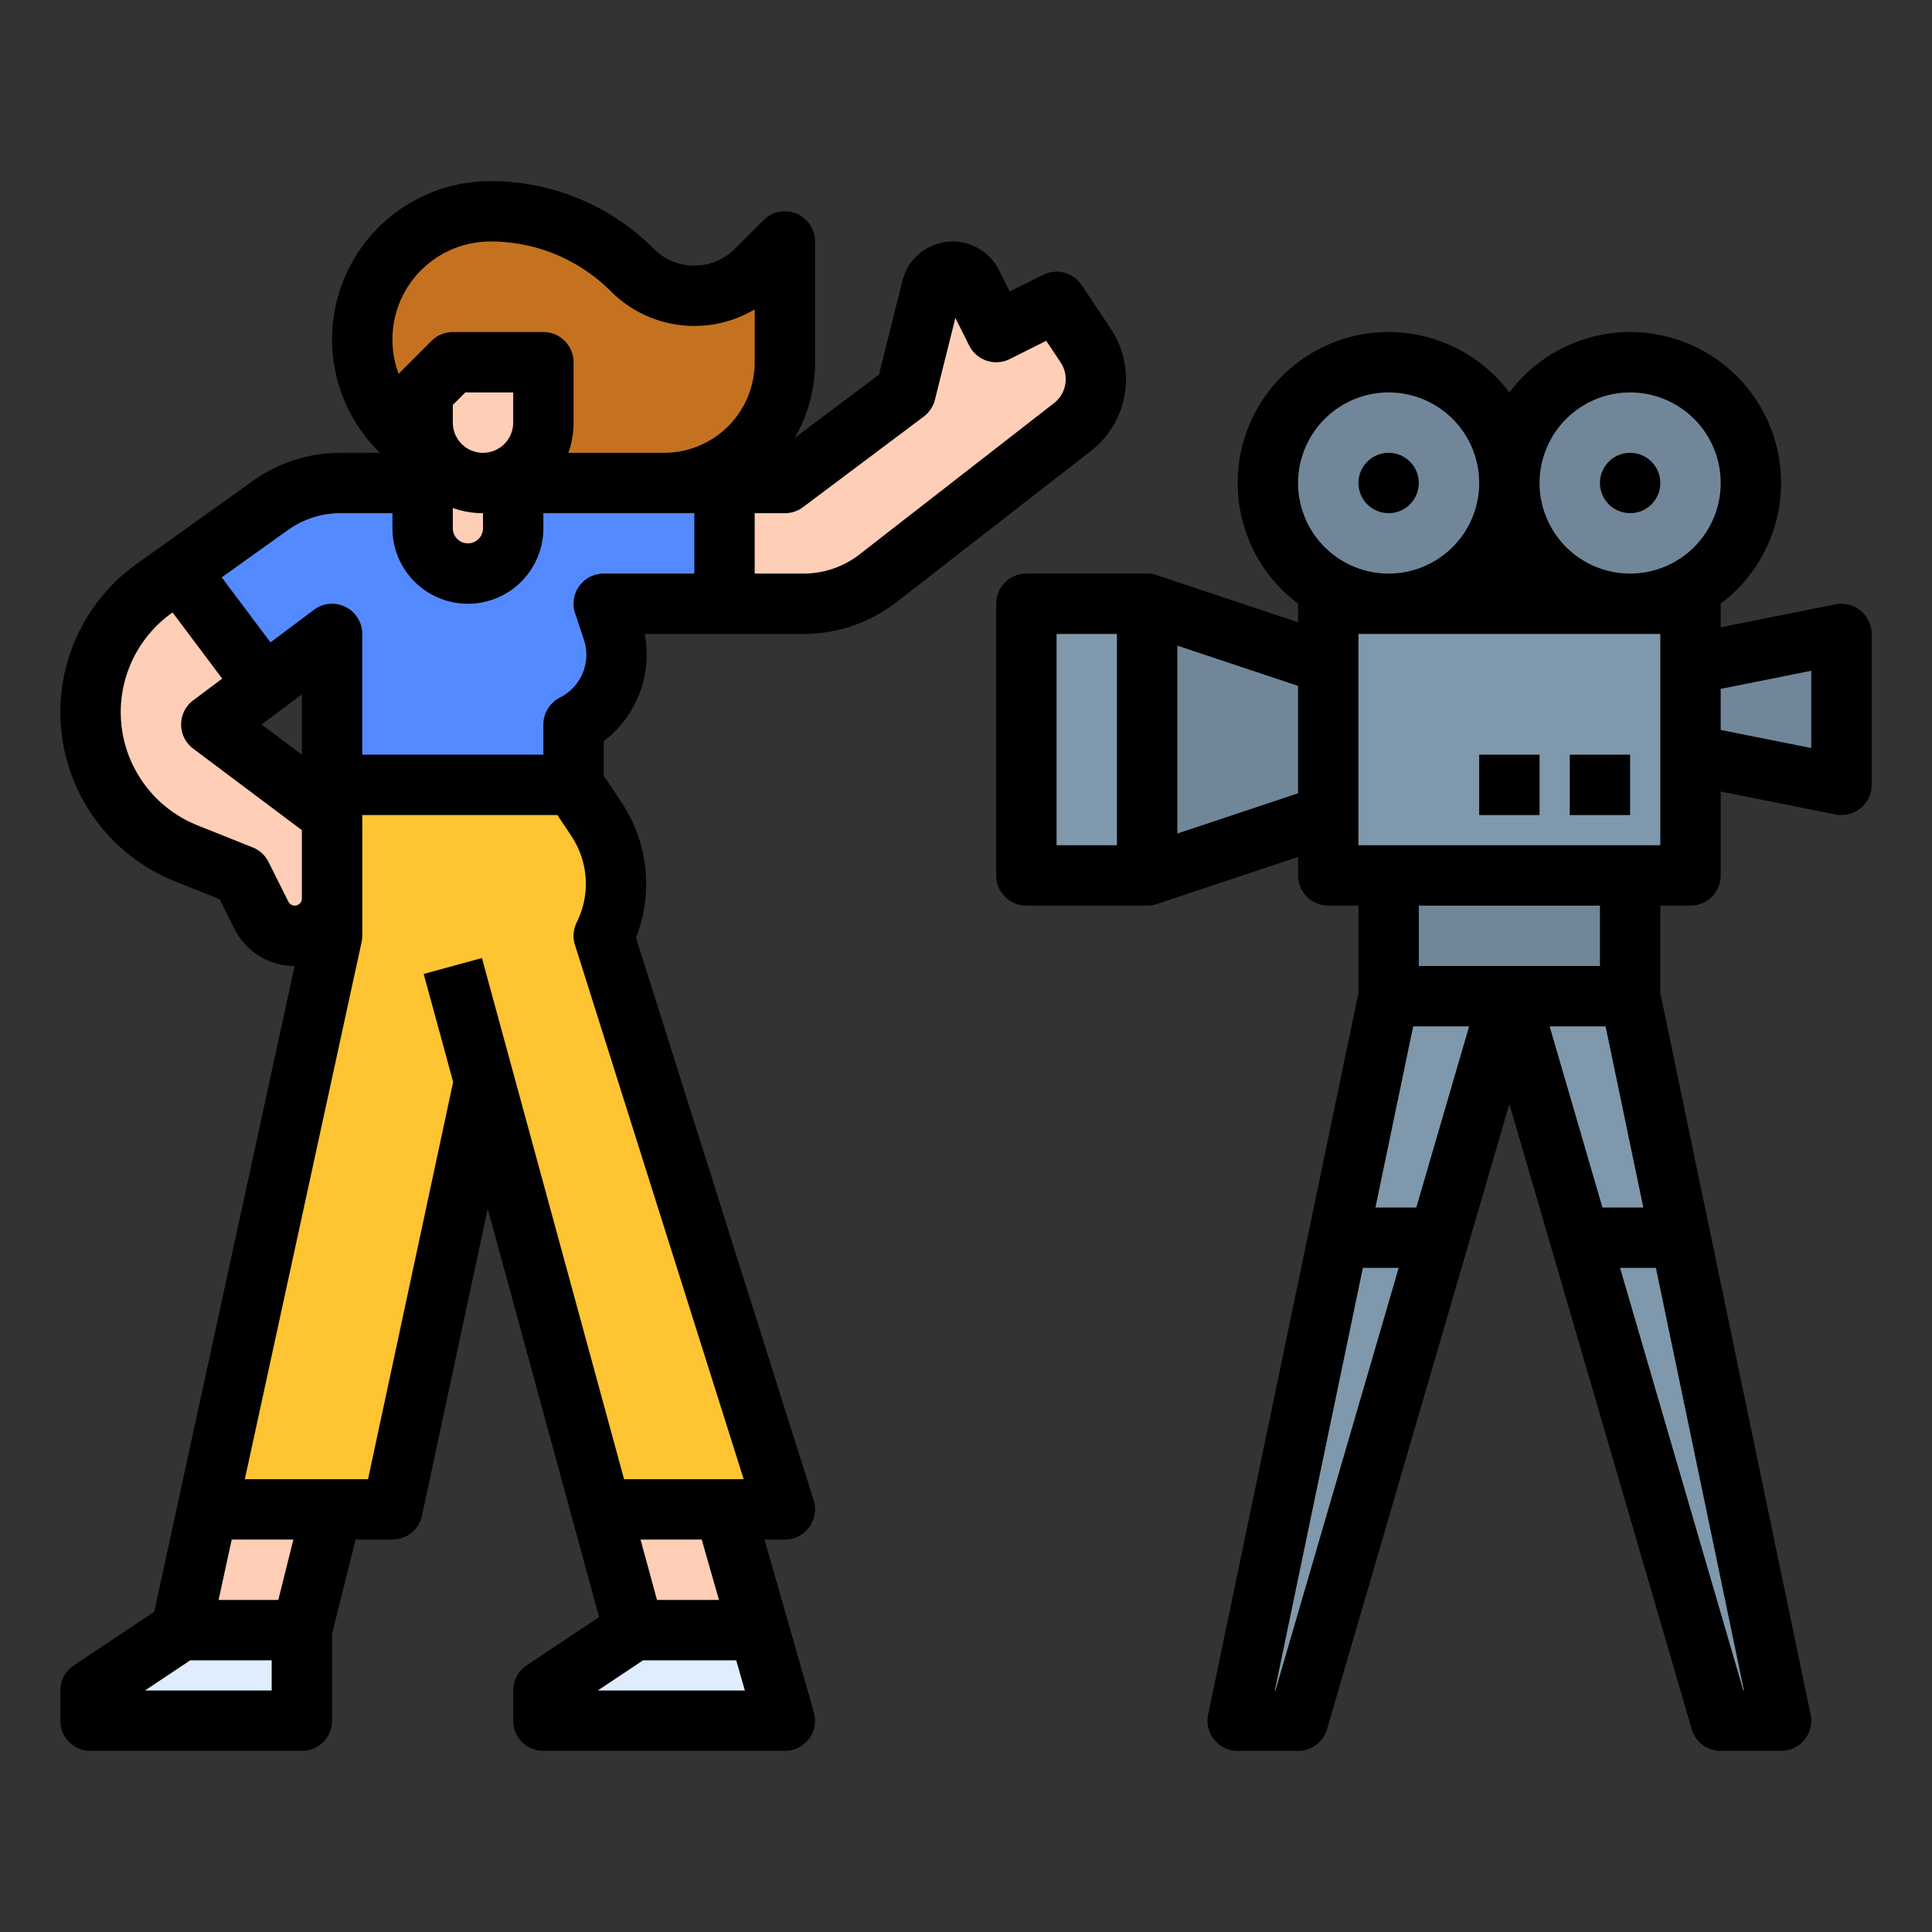 <?xml version="1.0" encoding="UTF-8"?> <svg xmlns="http://www.w3.org/2000/svg" id="filled_outline" height="512" viewBox="0 0 512 512" width="512" data-name="filled outline"><rect x="0" y="0" width="512" height="512" fill="#333333" stroke="none"/><path d="m208 456h-64v-8l24-16-8.73-32h32.73l9.14 32z" fill="#ffceb6"></path><path d="m104 400 24.32-113.493 30.953 113.493h48.727l-48-152a30.825 30.825 0 0 0 -1.923-30.884l-6.077-9.116h-64v40l-33.043 152z" fill="#ffc431"></path><path d="m284.26 113.13-51.59 40.13a32.001 32.001 0 0 1 -19.65 6.74h-53.02l2.34 7.03a20.619 20.619 0 0 1 -10.34 24.97v16h-64v-40l-17.92 13.44-14.08 10.56 32 24v22.11a9.885 9.885 0 0 1 -18.73 4.42l-5.27-10.53-14.68-5.87a40.278 40.278 0 0 1 -8.45-70.18l6.57-4.69 24.22-17.3a31.951 31.951 0 0 1 18.59-5.96h117.75l32-24 6.92-27.67a5.716 5.716 0 0 1 10.66-1.17l6.42 12.84 16-8 7.75 11.63a15.993 15.993 0 0 1 -3.49 21.5z" fill="#ffceb6"></path><path d="m192 160h-32l2.34 7.03a20.619 20.619 0 0 1 -10.34 24.97v16h-64v-40l-17.92 13.44-22.64-30.18 24.22-17.3a31.951 31.951 0 0 1 18.59-5.96h101.75z" fill="#548aff"></path><path d="m120 128-14.059-14.059a33.941 33.941 0 0 1 -9.941-24 33.941 33.941 0 0 1 33.941-33.941h0a53.254 53.254 0 0 1 37.657 15.598l0.0 0a23.196 23.196 0 0 0 32.804 0l7.598-7.598v32a32 32 0 0 1 -32 32z" fill="#c47220"></path><path d="m136 104v36a12 12 0 1 1 -24 0v-36z" fill="#ffceb6"></path><path d="m208 456h-64v-8l24-16h33.14z" fill="#e0edff"></path><path d="m88 400h-33.043l-6.957 32-24 16v8h56v-24z" fill="#ffceb6"></path><path d="m80 432h-32l-24 16v8h56z" fill="#e0edff"></path><path d="m352 160h96v72h-96z" fill="#8098ab"></path><path d="m448 200 40 8v-40l-40 8z" fill="#718799"></path><path d="m272 160h32v72h-32z" fill="#8098ab"></path><g fill="#718799"><path d="m352 216-48 16v-72l48 16z"></path><circle cx="368" cy="128" r="32"></circle><circle cx="432" cy="128" r="32"></circle><path d="m368 232h64v32h-64z"></path></g><path d="m400 264-56 192h-16l40-192z" fill="#8098ab"></path><path d="m472 456h-16l-56-192h32z" fill="#8098ab"></path><path d="m144 96h-24l-8 8v8a16 16 0 0 0 16 16 16 16 0 0 0 16-16z" fill="#ffceb6"></path><path d="m24 464h56a8 8 0 0 0 8-8v-23.015l6.246-24.985h9.754a7.999 7.999 0 0 0 7.822-6.324l17.431-81.343 29.512 108.209-19.202 12.802a7.999 7.999 0 0 0 -3.562 6.656v8a8 8 0 0 0 8 8h64a8 8 0 0 0 7.692-10.198l-13.086-45.802h5.394a8 8 0 0 0 7.629-10.409l-47.089-149.115a38.921 38.921 0 0 0 -3.806-35.797l-4.733-7.101v-9.168a28.855 28.855 0 0 0 10.856-28.409h42.165a40.19 40.19 0 0 0 24.558-8.426l51.594-40.129a24.093 24.093 0 0 0 5.234-32.257l-7.75-11.626a8.001 8.001 0 0 0 -10.234-2.718l-8.845 4.422-2.842-5.683a13.719 13.719 0 0 0 -25.58 2.808l-6.228 24.913-22.346 16.759a39.741 39.741 0 0 0 5.418-20.063v-32a8 8 0 0 0 -13.657-5.657l-7.598 7.598a15.213 15.213 0 0 1 -21.49 0 60.853 60.853 0 0 0 -43.314-17.941 41.941 41.941 0 0 0 -29.657 71.598l.402.402h-10.432a39.776 39.776 0 0 0 -23.25 7.451l-30.788 21.991a48.28 48.28 0 0 0 10.131 84.114l11.856 4.742 3.906 7.812a17.789 17.789 0 0 0 15.963 9.888l-37.204 171.14-21.308 14.205a7.999 7.999 0 0 0 -3.562 6.656v8a8 8 0 0 0 8 8zm49.754-40h-15.828l3.478-16h16.349zm84.669 24 12-8h24.686l2.286 8zm32.114-24h-16.426l-4.364-16h16.218zm6.548-32h-31.701l-37.665-138.105-15.437 4.21 7.808 28.629-22.557 105.266h-32.65l30.935-142.301a7.984 7.984 0 0 0 .183-1.699v-32h51.719l3.702 5.553a22.875 22.875 0 0 1 1.424 22.869 8.001 8.001 0 0 0 -.474 5.987zm-117.084-208v16l-10.667-8zm164.8-73.6a8 8 0 0 0 2.961-4.459l5.421-21.687 3.662 7.324a7.999 7.999 0 0 0 10.733 3.578l9.684-4.841 3.833 5.749a8.031 8.031 0 0 1 -1.745 10.752l-51.594 40.129a24.113 24.113 0 0 1 -14.734 5.056h-13.021v-16h8a7.999 7.999 0 0 0 4.8-1.6zm-114.859-46.4a44.96 44.96 0 0 1 32.001 13.255 31.252 31.252 0 0 0 38.059 4.726v14.02a24.027 24.027 0 0 1 -24 24h-25.376a23.885 23.885 0 0 0 1.376-8v-16a8 8 0 0 0 -8-8h-24a7.999 7.999 0 0 0 -5.657 2.343l-8 8a7.975 7.975 0 0 0 -.672.777 25.957 25.957 0 0 1 24.27-35.12zm6.059 48a8 8 0 0 1 -16 0v-4.687l3.313-3.313h12.687zm-16 22.624a23.885 23.885 0 0 0 8 1.376v4a4 4 0 0 1 -8 0zm-43.695 5.846a23.867 23.867 0 0 1 13.95-4.47h13.745v4a20 20 0 0 0 40 0v-4h40v16h-24a8 8 0 0 0 -7.589 10.53l2.343 7.029a12.689 12.689 0 0 1 -6.332 15.286 7.999 7.999 0 0 0 -4.422 7.155v8h-48v-32a8 8 0 0 0 -12.8-6.4l-11.52 8.64-12.925-17.234zm.117 98.486-5.267-10.534a7.999 7.999 0 0 0 -4.184-3.85l-14.68-5.872a32.281 32.281 0 0 1 -6.774-56.239l.214-.153 13.149 17.531-7.68 5.76a8 8 0 0 0 0 12.8l28.8 21.6v18.111a1.889 1.889 0 0 1 -3.578.845zm-26 201.044h21.578v8h-33.578z"></path><path d="m392 200h16v16h-16z"></path><path d="m416 200h16v16h-16z"></path><path d="m264 160v72a8 8 0 0 0 8 8h32a7.999 7.999 0 0 0 2.53-.411l37.47-12.49v4.901a8 8 0 0 0 8 8h8v23.174l-39.832 191.194a8 8 0 0 0 7.832 9.632h16a8 8 0 0 0 7.68-5.76l48.32-165.668 48.32 165.668a8 8 0 0 0 7.68 5.76h16a8 8 0 0 0 7.832-9.632l-39.832-191.194v-23.174h8a8 8 0 0 0 8-8v-22.242l30.431 6.086a8.001 8.001 0 0 0 9.569-7.845v-40a8.001 8.001 0 0 0 -9.569-7.845l-30.431 6.086v-6.242l-.001-.021a39.986 39.986 0 1 0 -55.999-55.951 39.986 39.986 0 1 0 -55.999 55.951l-.001.021v4.901l-37.47-12.49a7.999 7.999 0 0 0 -2.53-.411h-32a8 8 0 0 0 -8 8zm161.495 112 10 48h-10.828l-14-48zm-50.989 0h14.828l-14 48h-10.828zm-36.505 176h-.162l23.334-112h9.495zm124 0-32.667-112h9.495l23.334 112zm-38-192h-48v-16h48zm56-78.242v20.483l-24-4.8v-10.883zm-48-73.758a24 24 0 1 1 -24 24 24.027 24.027 0 0 1 24-24zm-64 0a24 24 0 1 1 -24 24 24.027 24.027 0 0 1 24-24zm72 64v56h-80v-56zm-96 42.234-32 10.667v-49.801l32 10.667zm-64-42.234h16v56h-16z"></path><circle cx="368" cy="128" r="8"></circle><circle cx="432" cy="128" r="8"></circle></svg> 
